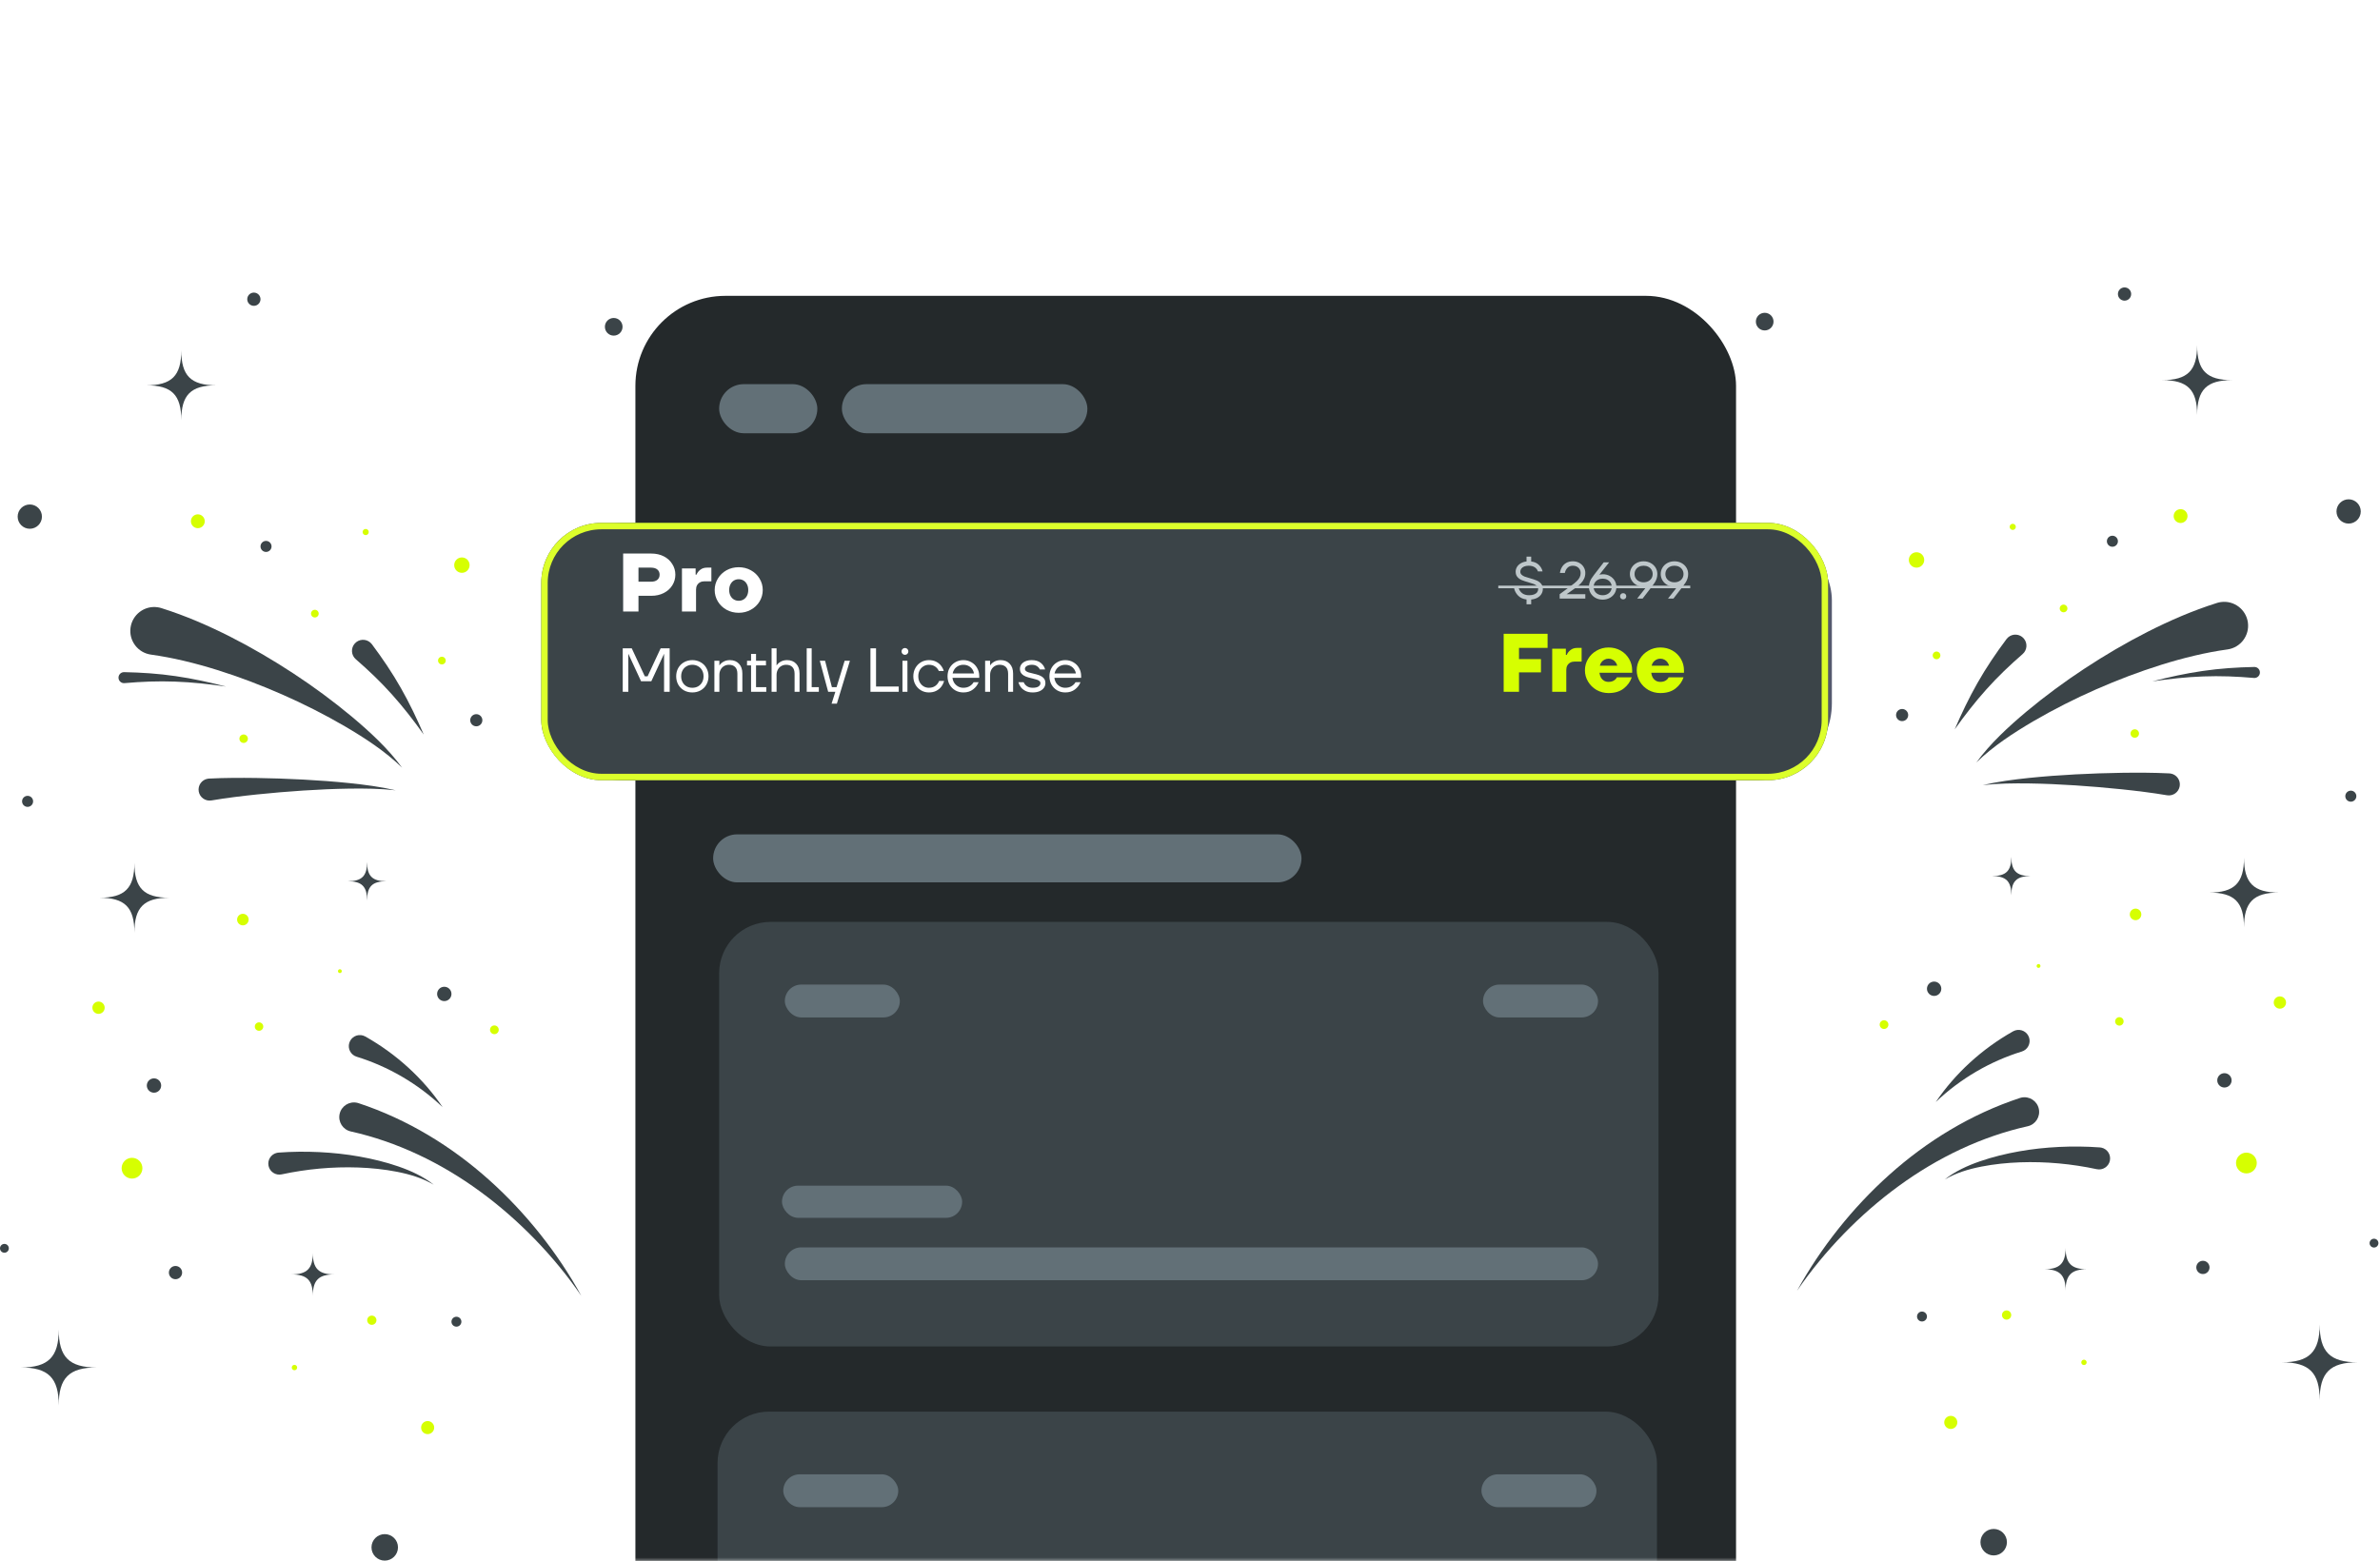 <svg width="919" height="603" viewBox="0 0 919 603" fill="none" xmlns="http://www.w3.org/2000/svg">
<path d="M866.492 358.205C866.492 348.409 870.187 344.713 879.984 344.713C870.187 344.713 866.492 341.018 866.492 331.221C866.492 341.018 862.797 344.713 853 344.713C862.797 344.714 866.492 348.409 866.492 358.205Z" fill="#3B4448"/>
<path d="M797.599 498.466C797.599 492.451 799.868 490.184 805.883 490.184C799.868 490.184 797.599 487.915 797.599 481.901C797.599 487.917 795.33 490.184 789.316 490.184C795.33 490.182 797.599 492.451 797.599 498.466Z" fill="#3B4448"/>
<path d="M848.39 160.299C848.39 150.502 852.086 146.807 861.883 146.807C852.086 146.807 848.39 143.111 848.39 133.314C848.39 143.111 844.695 146.807 834.898 146.807C844.695 146.807 848.39 150.502 848.39 160.299Z" fill="#3B4448"/>
<path d="M776.65 345.762C776.65 340.373 778.682 338.341 784.07 338.341C778.682 338.341 776.65 336.309 776.65 330.92C776.65 336.309 774.617 338.341 769.229 338.341C774.619 338.342 776.65 340.375 776.65 345.762Z" fill="#3B4448"/>
<path d="M895.709 540.78C895.709 530.14 899.723 526.126 910.363 526.126C899.723 526.126 895.709 522.112 895.709 511.472C895.709 522.112 891.695 526.126 881.055 526.126C891.695 526.126 895.709 530.14 895.709 540.78Z" fill="#3B4448"/>
<path d="M693.916 498.485C699.284 490.633 705.343 483.316 711.912 476.543C718.484 469.777 725.584 463.568 733.135 458.062C748.215 447.036 765.206 438.92 782.918 434.972L782.95 434.965C786.006 434.284 787.931 431.254 787.25 428.198C786.569 425.143 783.539 423.218 780.483 423.899C780.301 423.94 780.114 423.992 779.94 424.049C760.994 430.302 743.97 440.771 729.567 453.666C722.351 460.116 715.751 467.17 709.786 474.674C703.827 482.181 698.479 490.14 693.916 498.485Z" fill="#3B4448"/>
<path d="M777.308 398.313C765.177 405.155 754.932 414.608 747.471 425.597C757.087 416.442 768.633 409.823 780.694 406.102C782.948 405.406 784.212 403.015 783.516 400.761C782.819 398.506 780.429 397.242 778.174 397.938C777.884 398.028 777.609 398.145 777.355 398.288L777.308 398.313Z" fill="#3B4448"/>
<path d="M763.136 294.465C769.741 288.081 777.401 283.099 785.226 278.499C793.076 273.935 801.173 269.836 809.437 266.207C817.697 262.578 826.108 259.379 834.593 256.728C843.071 254.089 851.649 251.979 860.1 250.812C865.153 250.116 868.683 245.455 867.987 240.403C867.289 235.35 862.628 231.82 857.577 232.516C857.072 232.586 856.583 232.695 856.111 232.84L856.003 232.876C846.614 235.835 837.824 239.678 829.369 243.956C820.923 248.249 812.825 253.01 805.018 258.138C797.213 263.264 789.714 268.801 782.578 274.739C775.49 280.686 768.593 287.051 763.136 294.465Z" fill="#3B4448"/>
<path d="M754.778 281.679C758.632 276.285 762.68 271.061 767.046 266.2C771.405 261.325 776.088 256.865 781.008 252.595C782.79 251.05 782.981 248.351 781.436 246.569C779.89 244.787 777.191 244.596 775.409 246.142C775.18 246.34 774.977 246.558 774.802 246.79L774.774 246.828C770.734 252.226 766.91 257.872 763.597 263.721C760.266 269.57 757.398 275.592 754.778 281.679Z" fill="#3B4448"/>
<path d="M831.094 263.155C837.625 262.191 844.182 261.479 850.731 261.241C857.282 260.989 863.803 261.254 870.32 261.829C871.489 261.932 872.523 261.067 872.624 259.897C872.728 258.728 871.863 257.694 870.693 257.593C870.617 257.585 870.533 257.584 870.459 257.585C863.803 257.713 857.115 258.161 850.537 259.128C843.955 260.079 837.483 261.499 831.094 263.155Z" fill="#3B4448"/>
<path d="M765.602 303.212C771.557 302.547 777.529 302.496 783.493 302.566C789.458 302.658 795.418 302.923 801.366 303.314C807.315 303.706 813.254 304.207 819.168 304.82C825.072 305.44 830.993 306.153 836.718 307.127L836.751 307.132C839.068 307.526 841.265 305.968 841.658 303.651C842.051 301.334 840.493 299.137 838.178 298.744C838.018 298.717 837.835 298.697 837.677 298.688C831.511 298.38 825.489 298.376 819.449 298.456C813.416 298.546 807.398 298.752 801.389 299.068C795.381 299.385 789.378 299.828 783.397 300.445C777.423 301.082 771.439 301.847 765.602 303.212Z" fill="#3B4448"/>
<path d="M750.904 455.541C755.305 452.953 760.186 451.511 765.109 450.542C770.04 449.577 775.045 449.079 780.041 448.892C790.038 448.538 800.027 449.491 809.62 451.542L809.641 451.546C811.94 452.037 814.203 450.572 814.694 448.272C815.185 445.974 813.72 443.711 811.422 443.22C811.237 443.18 811.029 443.152 810.845 443.137C805.572 442.75 800.317 442.697 795.099 442.949C789.882 443.208 784.699 443.752 779.59 444.669C774.482 445.58 769.436 446.807 764.552 448.493C759.687 450.172 754.903 452.363 750.904 455.541Z" fill="#3B4448"/>
<path d="M787.151 373.806C786.741 373.806 786.408 373.474 786.408 373.063C786.408 372.653 786.741 372.32 787.151 372.32C787.562 372.32 787.895 372.653 787.895 373.063C787.895 373.474 787.562 373.806 787.151 373.806Z" fill="#D6FF01"/>
<path d="M816.731 394.466C816.731 395.369 817.462 396.1 818.365 396.1C819.268 396.1 820 395.369 820 394.466C820 393.563 819.268 392.831 818.365 392.831C817.462 392.831 816.731 393.563 816.731 394.466Z" fill="#D6FF01"/>
<path d="M877.967 387.182C877.967 388.496 879.031 389.56 880.345 389.56C881.658 389.56 882.723 388.496 882.723 387.182C882.723 385.869 881.658 384.805 880.345 384.805C879.031 384.805 877.967 385.869 877.967 387.182Z" fill="#D6FF01"/>
<path d="M863.401 449.163C863.401 451.379 865.197 453.175 867.413 453.175C869.63 453.175 871.426 451.378 871.426 449.163C871.426 446.946 869.628 445.149 867.413 445.149C865.197 445.149 863.401 446.946 863.401 449.163Z" fill="#D6FF01"/>
<path d="M822.382 353.145C822.382 354.377 823.379 355.374 824.611 355.374C825.842 355.374 826.84 354.377 826.84 353.145C826.84 351.914 825.842 350.916 824.611 350.916C823.379 350.916 822.382 351.914 822.382 353.145Z" fill="#D6FF01"/>
<path d="M822.676 283.289C822.676 284.191 823.408 284.923 824.311 284.923C825.214 284.923 825.945 284.191 825.945 283.289C825.945 282.386 825.214 281.654 824.311 281.654C823.408 281.654 822.676 282.386 822.676 283.289Z" fill="#D6FF01"/>
<path d="M795.329 234.983C795.329 235.804 795.994 236.469 796.815 236.469C797.636 236.469 798.301 235.804 798.301 234.983C798.301 234.162 797.636 233.497 796.815 233.497C795.995 233.497 795.329 234.162 795.329 234.983Z" fill="#D6FF01"/>
<path d="M737.063 216.255C737.063 217.897 738.394 219.228 740.036 219.228C741.677 219.228 743.008 217.897 743.008 216.255C743.008 214.614 741.677 213.283 740.036 213.283C738.395 213.283 737.063 214.614 737.063 216.255Z" fill="#D6FF01"/>
<path d="M746.278 253.116C746.278 253.937 746.943 254.603 747.764 254.603C748.585 254.603 749.25 253.937 749.25 253.116C749.25 252.296 748.585 251.63 747.764 251.63C746.943 251.63 746.278 252.296 746.278 253.116Z" fill="#D6FF01"/>
<path d="M776.001 203.474C776.001 204.131 776.533 204.663 777.19 204.663C777.847 204.663 778.379 204.131 778.379 203.474C778.379 202.817 777.847 202.285 777.19 202.285C776.535 202.285 776.001 202.817 776.001 203.474Z" fill="#D6FF01"/>
<path d="M839.326 199.311C839.326 200.788 840.523 201.986 842.001 201.986C843.478 201.986 844.676 200.788 844.676 199.311C844.676 197.833 843.478 196.636 842.001 196.636C840.523 196.636 839.326 197.833 839.326 199.311Z" fill="#D6FF01"/>
<path d="M774.818 509.655C773.833 509.655 773.035 508.857 773.035 507.872C773.035 506.887 773.833 506.089 774.818 506.089C775.803 506.089 776.602 506.887 776.602 507.872C776.602 508.857 775.803 509.655 774.818 509.655Z" fill="#D6FF01"/>
<path d="M804.69 527.193C804.116 527.193 803.65 526.727 803.65 526.153C803.65 525.578 804.116 525.112 804.69 525.112C805.265 525.112 805.73 525.578 805.73 526.153C805.73 526.727 805.265 527.193 804.69 527.193Z" fill="#D6FF01"/>
<path d="M750.736 549.34C750.736 550.735 751.867 551.866 753.263 551.866C754.658 551.866 755.789 550.735 755.789 549.34C755.789 547.944 754.658 546.813 753.263 546.813C751.867 546.813 750.736 547.944 750.736 549.34Z" fill="#D6FF01"/>
<path d="M725.806 395.71C725.806 396.641 726.561 397.397 727.493 397.397C728.424 397.397 729.18 396.641 729.18 395.71C729.18 394.778 728.424 394.022 727.493 394.022C726.561 394.022 725.806 394.777 725.806 395.71Z" fill="#D6FF01"/>
<path d="M740.231 508.445C740.231 509.504 741.09 510.363 742.149 510.363C743.207 510.363 744.066 509.504 744.066 508.445C744.066 507.385 743.207 506.527 742.149 506.527C741.09 506.527 740.231 507.386 740.231 508.445Z" fill="#3B4448"/>
<path d="M769.83 600.713C767.005 600.713 764.715 598.423 764.715 595.598C764.715 592.773 767.005 590.483 769.83 590.483C772.655 590.483 774.945 592.773 774.945 595.598C774.945 598.423 772.655 600.713 769.83 600.713Z" fill="#3B4448"/>
<path d="M848.065 489.48C848.065 490.892 849.21 492.037 850.622 492.037C852.035 492.037 853.18 490.892 853.18 489.48C853.18 488.067 852.035 486.922 850.622 486.922C849.21 486.922 848.065 488.067 848.065 489.48Z" fill="#3B4448"/>
<path d="M914.98 480.103C914.98 481.045 915.743 481.807 916.685 481.807C917.626 481.807 918.391 481.045 918.391 480.103C918.391 479.162 917.628 478.398 916.685 478.398C915.743 478.398 914.98 479.161 914.98 480.103Z" fill="#3B4448"/>
<path d="M858.929 420.005C857.4 420.005 856.16 418.765 856.16 417.235C856.16 415.705 857.4 414.465 858.929 414.465C860.459 414.465 861.699 415.705 861.699 417.235C861.699 418.765 860.459 420.005 858.929 420.005Z" fill="#3B4448"/>
<path d="M744.064 381.86C744.064 383.39 745.304 384.629 746.834 384.629C748.364 384.629 749.605 383.39 749.605 381.86C749.605 380.33 748.366 379.09 746.834 379.09C745.306 379.09 744.064 380.33 744.064 381.86Z" fill="#3B4448"/>
<path d="M732.133 276.157C732.133 277.452 733.183 278.501 734.477 278.501C735.772 278.501 736.82 277.451 736.82 276.157C736.82 274.862 735.77 273.813 734.477 273.813C733.183 273.813 732.133 274.864 732.133 276.157Z" fill="#3B4448"/>
<path d="M815.669 211.161C814.492 211.161 813.538 210.207 813.538 209.03C813.538 207.853 814.492 206.898 815.669 206.898C816.846 206.898 817.801 207.853 817.801 209.03C817.801 210.207 816.846 211.161 815.669 211.161Z" fill="#3B4448"/>
<path d="M902.196 197.522C902.196 200.111 904.295 202.211 906.885 202.211C909.474 202.211 911.574 200.112 911.574 197.522C911.574 194.933 909.475 192.833 906.885 192.833C904.295 192.833 902.196 194.932 902.196 197.522Z" fill="#3B4448"/>
<path d="M907.736 309.617C906.559 309.617 905.604 308.662 905.604 307.485C905.604 306.308 906.559 305.354 907.736 305.354C908.913 305.354 909.867 306.308 909.867 307.485C909.867 308.662 908.913 309.617 907.736 309.617Z" fill="#3B4448"/>
<path d="M817.803 113.558C817.803 114.97 818.948 116.115 820.36 116.115C821.773 116.115 822.918 114.97 822.918 113.558C822.918 112.145 821.773 111 820.36 111C818.948 111 817.803 112.145 817.803 113.558Z" fill="#3B4448"/>
<path d="M678.001 124.212C678.001 126.096 679.528 127.621 681.411 127.621C683.295 127.621 684.82 126.094 684.82 124.212C684.82 122.328 683.293 120.802 681.411 120.802C679.528 120.802 678.001 122.329 678.001 124.212Z" fill="#3B4448"/>
<mask id="mask0_4904_37722" style="mask-type:alpha" maskUnits="userSpaceOnUse" x="25" y="0" width="867" height="603">
<rect x="25" width="867" height="602.727" rx="34.773" fill="#2B2D3C"/>
</mask>
<g mask="url(#mask0_4904_37722)">
<g filter="url(#filter0_d_4904_37722)">
<rect x="245.348" y="104.318" width="425" height="637.5" rx="34.773" fill="#24292B"/>
</g>
<rect x="277.684" y="148.364" width="37.918" height="18.959" rx="9.479" fill="#627077"/>
<rect x="325.082" y="148.364" width="94.794" height="18.959" rx="9.479" fill="#627077"/>
<rect x="277.684" y="356.041" width="362.73" height="163.974" rx="19.876" fill="#3B4448"/>
<rect x="303.055" y="481.743" width="313.993" height="12.687" rx="6.343" fill="#627077"/>
<rect x="301.953" y="457.904" width="69.565" height="12.422" rx="6.211" fill="#627077"/>
<rect x="303.055" y="380.251" width="44.403" height="12.687" rx="6.343" fill="#627077"/>
<rect x="572.648" y="380.251" width="44.403" height="12.687" rx="6.343" fill="#627077"/>
<rect x="277.074" y="545.177" width="362.73" height="163.974" rx="19.876" fill="#3B4448"/>
<rect x="302.445" y="569.387" width="44.403" height="12.687" rx="6.343" fill="#627077"/>
<rect x="572.039" y="569.387" width="44.403" height="12.687" rx="6.343" fill="#627077"/>
<rect x="275.367" y="322.228" width="227.182" height="18.546" rx="9.273" fill="#627077"/>
<g filter="url(#filter1_d_4904_37722)">
<rect x="210.461" y="192.067" width="496.891" height="99.378" rx="29.813" fill="#54596F"/>
</g>
<rect x="235.309" y="216.912" width="49.689" height="49.689" rx="19.876" fill="#9FA6E7"/>
<rect x="309.836" y="226.85" width="198.756" height="29.813" rx="14.907" fill="#727891"/>
<g filter="url(#filter2_d_4904_37722)">
<rect x="209" y="192" width="496.891" height="99.378" rx="23.182" fill="#3B4448"/>
<rect x="210.242" y="193.242" width="494.406" height="96.894" rx="21.94" stroke="#DCFF2B" stroke-width="2.484"/>
</g>
</g>
<path d="M240.619 236.182V213.782H251.499C253.312 213.782 254.923 214.144 256.331 214.87C257.739 215.595 258.827 216.587 259.595 217.846C260.384 219.083 260.779 220.448 260.779 221.942C260.779 223.435 260.384 224.811 259.595 226.07C258.827 227.307 257.739 228.288 256.331 229.014C254.923 229.739 253.312 230.102 251.499 230.102H246.539V236.182H240.619ZM251.339 224.662C252.427 224.662 253.259 224.416 253.835 223.926C254.411 223.435 254.699 222.774 254.699 221.942C254.699 221.11 254.411 220.448 253.835 219.958C253.259 219.467 252.427 219.222 251.339 219.222H246.539V224.662H251.339ZM263.327 236.182V219.542H268.607V221.942H268.927C269.247 221.174 269.748 220.534 270.431 220.022C271.113 219.488 271.967 219.222 272.991 219.222H274.687V224.502H271.967C271.327 224.502 270.761 224.64 270.271 224.918C269.801 225.174 269.428 225.547 269.151 226.038C268.895 226.507 268.767 227.062 268.767 227.702V236.182H263.327ZM285.244 236.662C283.516 236.662 281.937 236.267 280.508 235.478C279.1 234.688 277.991 233.622 277.18 232.278C276.369 230.912 275.964 229.44 275.964 227.862C275.964 226.283 276.369 224.822 277.18 223.478C277.991 222.112 279.1 221.035 280.508 220.246C281.937 219.456 283.516 219.062 285.244 219.062C286.972 219.062 288.54 219.456 289.948 220.246C291.377 221.035 292.497 222.112 293.308 223.478C294.119 224.822 294.524 226.283 294.524 227.862C294.524 229.44 294.119 230.912 293.308 232.278C292.497 233.622 291.377 234.688 289.948 235.478C288.54 236.267 286.972 236.662 285.244 236.662ZM285.244 232.022C285.948 232.022 286.577 231.851 287.132 231.51C287.687 231.168 288.124 230.688 288.444 230.07C288.764 229.43 288.924 228.694 288.924 227.862C288.924 227.03 288.764 226.304 288.444 225.686C288.124 225.046 287.687 224.555 287.132 224.214C286.577 223.872 285.948 223.702 285.244 223.702C284.54 223.702 283.911 223.872 283.356 224.214C282.801 224.555 282.364 225.046 282.044 225.686C281.724 226.304 281.564 227.03 281.564 227.862C281.564 228.694 281.724 229.43 282.044 230.07C282.364 230.688 282.801 231.168 283.356 231.51C283.911 231.851 284.54 232.022 285.244 232.022ZM240.459 267.182V250.382H243.939L248.979 261.182H250.059L255.099 250.382H258.579V267.182H256.419V252.782L256.443 252.542H256.395L251.499 263.102H247.539L242.643 252.542H242.595L242.619 252.782V267.182H240.459ZM267.34 267.422C266.156 267.422 265.084 267.158 264.124 266.63C263.18 266.086 262.436 265.342 261.892 264.398C261.364 263.438 261.1 262.366 261.1 261.182C261.1 259.998 261.364 258.934 261.892 257.99C262.436 257.03 263.18 256.286 264.124 255.758C265.084 255.214 266.156 254.942 267.34 254.942C268.524 254.942 269.588 255.214 270.532 255.758C271.492 256.286 272.236 257.03 272.764 257.99C273.308 258.934 273.58 259.998 273.58 261.182C273.58 262.366 273.308 263.438 272.764 264.398C272.236 265.342 271.492 266.086 270.532 266.63C269.588 267.158 268.524 267.422 267.34 267.422ZM267.34 265.622C268.172 265.622 268.916 265.438 269.572 265.07C270.228 264.686 270.74 264.158 271.108 263.486C271.476 262.814 271.66 262.046 271.66 261.182C271.66 260.318 271.476 259.55 271.108 258.878C270.74 258.206 270.228 257.686 269.572 257.318C268.916 256.934 268.172 256.742 267.34 256.742C266.508 256.742 265.764 256.934 265.108 257.318C264.452 257.686 263.94 258.206 263.572 258.878C263.204 259.55 263.02 260.318 263.02 261.182C263.02 262.046 263.204 262.814 263.572 263.486C263.94 264.158 264.452 264.686 265.108 265.07C265.764 265.438 266.508 265.622 267.34 265.622ZM275.851 267.182V255.182H277.771V256.982H277.795C278.163 256.406 278.691 255.926 279.379 255.542C280.083 255.142 280.907 254.942 281.851 254.942C283.307 254.942 284.467 255.406 285.331 256.334C286.211 257.246 286.651 258.502 286.651 260.102V267.182H284.731V260.222C284.731 259.054 284.443 258.182 283.867 257.606C283.291 257.03 282.499 256.742 281.491 256.742C280.771 256.742 280.131 256.91 279.571 257.246C279.011 257.566 278.571 258.03 278.251 258.638C277.931 259.23 277.771 259.918 277.771 260.702V267.182H275.851ZM290.01 267.182V256.982H288.45V255.182H290.01V252.542H291.93V255.182H295.77V256.982H291.93V265.382H295.89V267.182H290.01ZM297.935 267.182V250.382H299.855V256.982H299.879C300.247 256.406 300.775 255.926 301.463 255.542C302.167 255.142 302.991 254.942 303.935 254.942C305.391 254.942 306.551 255.406 307.415 256.334C308.295 257.246 308.735 258.502 308.735 260.102V267.182H306.815V260.222C306.815 259.054 306.527 258.182 305.951 257.606C305.375 257.03 304.583 256.742 303.575 256.742C302.855 256.742 302.215 256.91 301.655 257.246C301.095 257.566 300.655 258.03 300.335 258.638C300.015 259.23 299.855 259.918 299.855 260.702V267.182H297.935ZM311.497 267.182V250.382H313.417V265.382H316.177V267.182H311.497ZM321.107 271.742L322.547 267.182H319.787L316.547 255.182H318.587L321.227 265.382H323.027L326.147 255.182H328.187L323.147 271.742H321.107ZM336.11 267.182V250.382H338.27V265.142H347.03V267.182H336.11ZM348.471 267.182V255.182H350.391V267.182H348.471ZM349.431 252.902C349.079 252.902 348.767 252.774 348.495 252.518C348.239 252.246 348.111 251.934 348.111 251.582C348.111 251.214 348.239 250.902 348.495 250.646C348.767 250.39 349.079 250.262 349.431 250.262C349.799 250.262 350.111 250.39 350.367 250.646C350.623 250.902 350.751 251.214 350.751 251.582C350.751 251.934 350.623 252.246 350.367 252.518C350.111 252.774 349.799 252.902 349.431 252.902ZM358.665 267.422C357.561 267.422 356.545 267.15 355.617 266.606C354.705 266.062 353.985 265.318 353.457 264.374C352.929 263.43 352.665 262.366 352.665 261.182C352.665 259.998 352.929 258.934 353.457 257.99C353.985 257.046 354.705 256.302 355.617 255.758C356.545 255.214 357.561 254.942 358.665 254.942C359.737 254.942 360.665 255.142 361.449 255.542C362.249 255.942 362.889 256.462 363.369 257.102C363.865 257.726 364.217 258.406 364.425 259.142H362.505C362.233 258.47 361.769 257.902 361.113 257.438C360.457 256.974 359.641 256.742 358.665 256.742C357.913 256.742 357.225 256.934 356.601 257.318C355.977 257.686 355.481 258.206 355.113 258.878C354.761 259.55 354.585 260.318 354.585 261.182C354.585 262.046 354.769 262.814 355.137 263.486C355.505 264.158 356.001 264.686 356.625 265.07C357.249 265.438 357.929 265.622 358.665 265.622C359.689 265.622 360.537 265.366 361.209 264.854C361.881 264.342 362.353 263.718 362.625 262.982H364.545C364.337 263.766 363.985 264.494 363.489 265.166C362.993 265.838 362.337 266.382 361.521 266.798C360.721 267.214 359.769 267.422 358.665 267.422ZM371.995 267.422C370.843 267.422 369.803 267.158 368.875 266.63C367.947 266.086 367.211 265.342 366.667 264.398C366.139 263.438 365.875 262.366 365.875 261.182C365.875 259.998 366.139 258.934 366.667 257.99C367.211 257.03 367.947 256.286 368.875 255.758C369.803 255.214 370.843 254.942 371.995 254.942C373.131 254.942 374.163 255.214 375.091 255.758C376.035 256.286 376.771 257.022 377.299 257.966C377.843 258.894 378.115 259.926 378.115 261.062V261.782H367.795C367.875 262.518 368.107 263.182 368.491 263.774C368.891 264.35 369.395 264.806 370.003 265.142C370.611 265.462 371.275 265.622 371.995 265.622C372.939 265.622 373.747 265.414 374.419 264.998C375.107 264.582 375.619 264.07 375.955 263.462H377.875C377.443 264.566 376.723 265.502 375.715 266.27C374.723 267.038 373.483 267.422 371.995 267.422ZM376.075 260.102C375.995 259.494 375.771 258.934 375.403 258.422C375.051 257.91 374.579 257.502 373.987 257.198C373.395 256.894 372.731 256.742 371.995 256.742C371.259 256.742 370.595 256.894 370.003 257.198C369.411 257.502 368.931 257.91 368.563 258.422C368.195 258.934 367.955 259.494 367.843 260.102H376.075ZM380.391 267.182V255.182H382.311V256.982H382.335C382.703 256.406 383.231 255.926 383.919 255.542C384.623 255.142 385.447 254.942 386.391 254.942C387.847 254.942 389.007 255.406 389.871 256.334C390.751 257.246 391.191 258.502 391.191 260.102V267.182H389.271V260.222C389.271 259.054 388.983 258.182 388.407 257.606C387.831 257.03 387.039 256.742 386.031 256.742C385.311 256.742 384.671 256.91 384.111 257.246C383.551 257.566 383.111 258.03 382.791 258.638C382.471 259.23 382.311 259.918 382.311 260.702V267.182H380.391ZM398.75 267.422C397.71 267.422 396.806 267.238 396.038 266.87C395.27 266.486 394.654 265.998 394.19 265.406C393.742 264.814 393.422 264.166 393.23 263.462H395.27C395.51 264.07 395.926 264.582 396.518 264.998C397.11 265.414 397.854 265.622 398.75 265.622C399.774 265.622 400.526 265.454 401.006 265.118C401.502 264.782 401.75 264.35 401.75 263.822C401.75 263.486 401.614 263.214 401.342 263.006C401.086 262.782 400.75 262.606 400.334 262.478C399.934 262.334 399.374 262.182 398.654 262.022C397.646 261.798 396.822 261.566 396.182 261.326C395.542 261.086 394.99 260.726 394.526 260.246C394.062 259.766 393.83 259.118 393.83 258.302C393.83 257.694 394.006 257.134 394.358 256.622C394.71 256.11 395.23 255.702 395.918 255.398C396.606 255.094 397.43 254.942 398.39 254.942C399.846 254.942 401.006 255.294 401.87 255.998C402.734 256.686 403.294 257.534 403.55 258.542H401.51C401.302 258.046 400.934 257.622 400.406 257.27C399.894 256.918 399.222 256.742 398.39 256.742C397.83 256.742 397.35 256.822 396.95 256.982C396.55 257.126 396.246 257.318 396.038 257.558C395.846 257.798 395.75 258.046 395.75 258.302C395.75 258.638 395.878 258.918 396.134 259.142C396.406 259.35 396.742 259.526 397.142 259.67C397.558 259.798 398.126 259.942 398.846 260.102C399.854 260.326 400.678 260.558 401.318 260.798C401.958 261.038 402.51 261.398 402.974 261.878C403.438 262.358 403.67 263.006 403.67 263.822C403.67 264.478 403.478 265.078 403.094 265.622C402.726 266.166 402.166 266.606 401.414 266.942C400.678 267.262 399.79 267.422 398.75 267.422ZM411.345 267.422C410.193 267.422 409.153 267.158 408.225 266.63C407.297 266.086 406.561 265.342 406.017 264.398C405.489 263.438 405.225 262.366 405.225 261.182C405.225 259.998 405.489 258.934 406.017 257.99C406.561 257.03 407.297 256.286 408.225 255.758C409.153 255.214 410.193 254.942 411.345 254.942C412.481 254.942 413.513 255.214 414.441 255.758C415.385 256.286 416.121 257.022 416.649 257.966C417.193 258.894 417.465 259.926 417.465 261.062V261.782H407.145C407.225 262.518 407.457 263.182 407.841 263.774C408.241 264.35 408.745 264.806 409.353 265.142C409.961 265.462 410.625 265.622 411.345 265.622C412.289 265.622 413.097 265.414 413.769 264.998C414.457 264.582 414.969 264.07 415.305 263.462H417.225C416.793 264.566 416.073 265.502 415.065 266.27C414.073 267.038 412.833 267.422 411.345 267.422ZM415.425 260.102C415.345 259.494 415.121 258.934 414.753 258.422C414.401 257.91 413.929 257.502 413.337 257.198C412.745 256.894 412.081 256.742 411.345 256.742C410.609 256.742 409.945 256.894 409.353 257.198C408.761 257.502 408.281 257.91 407.913 258.422C407.545 258.934 407.305 259.494 407.193 260.102H415.425Z" fill="white"/>
<path d="M589.445 231.522C588.071 231.348 586.985 230.848 586.185 230.022C585.385 229.195 584.871 228.248 584.645 227.182H586.445C586.658 227.928 587.098 228.568 587.765 229.102C588.445 229.622 589.338 229.882 590.445 229.882C591.218 229.882 591.865 229.775 592.385 229.562C592.918 229.348 593.311 229.062 593.565 228.702C593.818 228.342 593.945 227.935 593.945 227.482C593.945 227.002 593.778 226.608 593.445 226.302C593.125 225.982 592.718 225.728 592.225 225.542C591.745 225.355 591.078 225.142 590.225 224.902C589.145 224.595 588.278 224.308 587.625 224.042C586.971 223.775 586.411 223.382 585.945 222.862C585.478 222.328 585.245 221.635 585.245 220.782C585.245 220.142 585.411 219.542 585.745 218.982C586.091 218.408 586.578 217.935 587.205 217.562C587.845 217.175 588.591 216.935 589.445 216.842V214.982H591.245V216.842C592.498 217.002 593.491 217.448 594.225 218.182C594.958 218.915 595.431 219.748 595.645 220.682H593.845C593.658 220.068 593.265 219.548 592.665 219.122C592.065 218.695 591.258 218.482 590.245 218.482C589.578 218.482 588.998 218.588 588.505 218.802C588.025 219.015 587.658 219.295 587.405 219.642C587.165 219.988 587.045 220.368 587.045 220.782C587.045 221.248 587.205 221.635 587.525 221.942C587.845 222.248 588.245 222.495 588.725 222.682C589.218 222.868 589.885 223.075 590.725 223.302C591.805 223.608 592.678 223.902 593.345 224.182C594.011 224.462 594.578 224.868 595.045 225.402C595.511 225.935 595.745 226.628 595.745 227.482C595.745 228.162 595.565 228.795 595.205 229.382C594.858 229.968 594.345 230.455 593.665 230.842C592.985 231.215 592.178 231.448 591.245 231.542V233.382H589.445V231.522ZM602.243 231.182V229.482L606.843 226.082C607.683 225.468 608.35 224.922 608.843 224.442C609.336 223.962 609.71 223.468 609.963 222.962C610.216 222.455 610.343 221.895 610.343 221.282C610.343 220.748 610.216 220.268 609.963 219.842C609.71 219.415 609.356 219.082 608.903 218.842C608.45 218.602 607.93 218.482 607.343 218.482C606.463 218.482 605.763 218.755 605.243 219.302C604.723 219.835 604.39 220.495 604.243 221.282H602.343C602.45 220.482 602.696 219.748 603.083 219.082C603.47 218.402 604.016 217.848 604.723 217.422C605.443 216.995 606.316 216.782 607.343 216.782C608.263 216.782 609.083 216.982 609.803 217.382C610.536 217.782 611.11 218.328 611.523 219.022C611.936 219.702 612.143 220.455 612.143 221.282C612.143 222.055 611.996 222.768 611.703 223.422C611.41 224.075 610.996 224.682 610.463 225.242C609.943 225.788 609.296 226.355 608.523 226.942C608.443 226.995 608.363 227.055 608.283 227.122C608.203 227.175 608.123 227.228 608.043 227.282L605.143 229.342L604.943 229.462V229.502L605.123 229.482H612.143V231.182H602.243ZM618.849 231.582C617.836 231.582 616.923 231.362 616.109 230.922C615.309 230.482 614.683 229.888 614.229 229.142C613.776 228.395 613.549 227.575 613.549 226.682C613.549 226.068 613.636 225.495 613.809 224.962C613.983 224.415 614.209 223.915 614.489 223.462C614.783 222.995 615.156 222.468 615.609 221.882C615.649 221.828 615.689 221.782 615.729 221.742C615.769 221.688 615.809 221.635 615.849 221.582L619.249 217.182H621.349L617.649 221.862L617.569 221.962L617.549 221.982C617.629 221.942 617.783 221.902 618.009 221.862C618.236 221.808 618.549 221.782 618.949 221.782C619.923 221.782 620.803 222.002 621.589 222.442C622.389 222.882 623.016 223.475 623.469 224.222C623.923 224.968 624.149 225.788 624.149 226.682C624.149 227.575 623.923 228.395 623.469 229.142C623.016 229.888 622.383 230.482 621.569 230.922C620.769 231.362 619.863 231.582 618.849 231.582ZM618.849 229.882C619.529 229.882 620.136 229.742 620.669 229.462C621.203 229.182 621.616 228.802 621.909 228.322C622.203 227.828 622.349 227.282 622.349 226.682C622.349 226.082 622.203 225.542 621.909 225.062C621.616 224.568 621.203 224.182 620.669 223.902C620.136 223.622 619.529 223.482 618.849 223.482C618.169 223.482 617.563 223.622 617.029 223.902C616.496 224.182 616.083 224.568 615.789 225.062C615.496 225.542 615.349 226.082 615.349 226.682C615.349 227.282 615.496 227.828 615.789 228.322C616.083 228.802 616.496 229.182 617.029 229.462C617.563 229.742 618.169 229.882 618.849 229.882ZM626.756 231.482C626.41 231.482 626.123 231.368 625.896 231.142C625.67 230.915 625.556 230.628 625.556 230.282C625.556 229.935 625.67 229.648 625.896 229.422C626.123 229.195 626.41 229.082 626.756 229.082C627.103 229.082 627.39 229.195 627.616 229.422C627.843 229.648 627.956 229.935 627.956 230.282C627.956 230.628 627.843 230.915 627.616 231.142C627.39 231.368 627.103 231.482 626.756 231.482ZM632.155 231.182L635.855 226.502L635.915 226.422L635.935 226.402C635.869 226.428 635.722 226.468 635.495 226.522C635.269 226.562 634.955 226.582 634.555 226.582C633.582 226.582 632.695 226.362 631.895 225.922C631.109 225.482 630.489 224.888 630.035 224.142C629.582 223.395 629.355 222.575 629.355 221.682C629.355 220.788 629.582 219.968 630.035 219.222C630.489 218.475 631.115 217.882 631.915 217.442C632.729 217.002 633.642 216.782 634.655 216.782C635.669 216.782 636.575 217.002 637.375 217.442C638.189 217.882 638.822 218.475 639.275 219.222C639.729 219.968 639.955 220.788 639.955 221.682C639.955 222.295 639.869 222.875 639.695 223.422C639.522 223.955 639.289 224.455 638.995 224.922C638.715 225.375 638.349 225.895 637.895 226.482C637.855 226.535 637.815 226.588 637.775 226.642C637.735 226.682 637.695 226.728 637.655 226.782L634.255 231.182H632.155ZM634.655 224.882C635.335 224.882 635.942 224.742 636.475 224.462C637.009 224.182 637.422 223.802 637.715 223.322C638.009 222.828 638.155 222.282 638.155 221.682C638.155 221.082 638.009 220.542 637.715 220.062C637.422 219.568 637.009 219.182 636.475 218.902C635.942 218.622 635.335 218.482 634.655 218.482C633.975 218.482 633.369 218.622 632.835 218.902C632.302 219.182 631.889 219.568 631.595 220.062C631.302 220.542 631.155 221.082 631.155 221.682C631.155 222.282 631.302 222.828 631.595 223.322C631.889 223.802 632.302 224.182 632.835 224.462C633.369 224.742 633.975 224.882 634.655 224.882ZM644.063 231.182L647.763 226.502L647.823 226.422L647.843 226.402C647.776 226.428 647.629 226.468 647.403 226.522C647.176 226.562 646.863 226.582 646.463 226.582C645.489 226.582 644.603 226.362 643.803 225.922C643.016 225.482 642.396 224.888 641.943 224.142C641.489 223.395 641.263 222.575 641.263 221.682C641.263 220.788 641.489 219.968 641.943 219.222C642.396 218.475 643.023 217.882 643.823 217.442C644.636 217.002 645.549 216.782 646.563 216.782C647.576 216.782 648.483 217.002 649.283 217.442C650.096 217.882 650.729 218.475 651.183 219.222C651.636 219.968 651.863 220.788 651.863 221.682C651.863 222.295 651.776 222.875 651.603 223.422C651.429 223.955 651.196 224.455 650.903 224.922C650.623 225.375 650.256 225.895 649.803 226.482C649.763 226.535 649.723 226.588 649.683 226.642C649.643 226.682 649.603 226.728 649.563 226.782L646.163 231.182H644.063ZM646.563 224.882C647.243 224.882 647.849 224.742 648.383 224.462C648.916 224.182 649.329 223.802 649.623 223.322C649.916 222.828 650.063 222.282 650.063 221.682C650.063 221.082 649.916 220.542 649.623 220.062C649.329 219.568 648.916 219.182 648.383 218.902C647.849 218.622 647.243 218.482 646.563 218.482C645.883 218.482 645.276 218.622 644.743 218.902C644.209 219.182 643.796 219.568 643.503 220.062C643.209 220.542 643.063 221.082 643.063 221.682C643.063 222.282 643.209 222.828 643.503 223.322C643.796 223.802 644.209 224.182 644.743 224.462C645.276 224.742 645.883 224.882 646.563 224.882Z" fill="#BEC7CA"/>
<path d="M578.539 226.182H652.662V227.182H578.539V226.182Z" fill="#BEC7CA"/>
<path d="M580.619 267.182V244.782H597.579V250.222H586.539V254.542H595.019V259.662H586.539V267.182H580.619ZM599.358 267.182V250.542H604.638V252.942H604.958C605.278 252.174 605.779 251.534 606.462 251.022C607.144 250.488 607.998 250.222 609.022 250.222H610.718V255.502H607.998C607.358 255.502 606.792 255.64 606.302 255.918C605.832 256.174 605.459 256.547 605.182 257.038C604.926 257.507 604.798 258.062 604.798 258.702V267.182H599.358ZM621.115 267.662C619.451 267.662 617.915 267.267 616.507 266.478C615.121 265.667 614.022 264.59 613.211 263.246C612.401 261.902 611.995 260.44 611.995 258.862C611.995 257.283 612.401 255.822 613.211 254.478C614.022 253.134 615.121 252.067 616.507 251.278C617.915 250.467 619.451 250.062 621.115 250.062C622.843 250.062 624.401 250.456 625.787 251.246C627.174 252.035 628.262 253.112 629.051 254.478C629.841 255.822 630.235 257.283 630.235 258.862V259.822H617.595C617.702 260.568 617.905 261.208 618.203 261.742C618.523 262.254 618.929 262.648 619.419 262.926C619.91 263.203 620.475 263.342 621.115 263.342C621.947 263.342 622.63 263.171 623.163 262.83C623.718 262.488 624.102 262.072 624.315 261.582H630.075C629.521 263.267 628.486 264.707 626.971 265.902C625.478 267.075 623.526 267.662 621.115 267.662ZM624.475 257.102C624.369 256.611 624.155 256.163 623.835 255.758C623.537 255.331 623.153 255 622.683 254.766C622.214 254.51 621.691 254.382 621.115 254.382C620.539 254.382 620.017 254.51 619.547 254.766C619.078 255 618.683 255.331 618.363 255.758C618.065 256.163 617.862 256.611 617.755 257.102H624.475ZM641.115 267.662C639.451 267.662 637.915 267.267 636.507 266.478C635.121 265.667 634.022 264.59 633.211 263.246C632.401 261.902 631.995 260.44 631.995 258.862C631.995 257.283 632.401 255.822 633.211 254.478C634.022 253.134 635.121 252.067 636.507 251.278C637.915 250.467 639.451 250.062 641.115 250.062C642.843 250.062 644.401 250.456 645.787 251.246C647.174 252.035 648.262 253.112 649.051 254.478C649.841 255.822 650.235 257.283 650.235 258.862V259.822H637.595C637.702 260.568 637.905 261.208 638.203 261.742C638.523 262.254 638.929 262.648 639.419 262.926C639.91 263.203 640.475 263.342 641.115 263.342C641.947 263.342 642.63 263.171 643.163 262.83C643.718 262.488 644.102 262.072 644.315 261.582H650.075C649.521 263.267 648.486 264.707 646.971 265.902C645.478 267.075 643.526 267.662 641.115 267.662ZM644.475 257.102C644.369 256.611 644.155 256.163 643.835 255.758C643.537 255.331 643.153 255 642.683 254.766C642.214 254.51 641.691 254.382 641.115 254.382C640.539 254.382 640.017 254.51 639.547 254.766C639.078 255 638.683 255.331 638.363 255.758C638.065 256.163 637.862 256.611 637.755 257.102H644.475Z" fill="#D6FF01"/>
<path d="M51.899 360.205C51.899 350.409 48.203 346.713 38.406 346.713C48.203 346.713 51.899 343.018 51.899 333.221C51.899 343.018 55.594 346.713 65.391 346.713C55.594 346.714 51.899 350.409 51.899 360.205Z" fill="#3B4448"/>
<path d="M120.792 500.466C120.792 494.451 118.523 492.184 112.508 492.184C118.523 492.184 120.792 489.915 120.792 483.901C120.792 489.917 123.061 492.184 129.074 492.184C123.061 492.182 120.792 494.451 120.792 500.466Z" fill="#3B4448"/>
<path d="M70 162.299C70 152.502 66.305 148.807 56.508 148.807C66.305 148.807 70 145.111 70 135.314C70 145.111 73.696 148.807 83.493 148.807C73.696 148.807 70 152.502 70 162.299Z" fill="#3B4448"/>
<path d="M141.741 347.762C141.741 342.373 139.708 340.341 134.32 340.341C139.708 340.341 141.741 338.309 141.741 332.92C141.741 338.309 143.773 340.341 149.161 340.341C143.772 340.342 141.741 342.375 141.741 347.762Z" fill="#3B4448"/>
<path d="M22.682 542.78C22.682 532.14 18.668 528.126 8.027 528.126C18.668 528.126 22.682 524.112 22.682 513.472C22.682 524.112 26.696 528.126 37.336 528.126C26.696 528.126 22.682 532.14 22.682 542.78Z" fill="#3B4448"/>
<path d="M224.475 500.485C219.107 492.633 213.048 485.316 206.479 478.543C199.906 471.777 192.807 465.568 185.256 460.062C170.176 449.036 153.185 440.92 135.473 436.972L135.441 436.965C132.385 436.284 130.46 433.254 131.141 430.198C131.822 427.143 134.852 425.218 137.907 425.899C138.09 425.94 138.277 425.992 138.451 426.049C157.397 432.302 174.42 442.771 188.824 455.666C196.039 462.116 202.639 469.17 208.605 476.674C214.563 484.181 219.912 492.14 224.475 500.485Z" fill="#3B4448"/>
<path d="M141.083 400.313C153.213 407.155 163.459 416.608 170.919 427.597C161.303 418.442 149.757 411.823 137.697 408.102C135.442 407.406 134.179 405.015 134.875 402.761C135.571 400.506 137.962 399.242 140.216 399.938C140.507 400.028 140.781 400.145 141.036 400.288L141.083 400.313Z" fill="#3B4448"/>
<path d="M155.255 296.465C148.649 290.081 140.99 285.099 133.164 280.499C125.315 275.935 117.218 271.836 108.954 268.207C100.694 264.578 92.282 261.379 83.797 258.728C75.32 256.089 66.741 253.979 58.29 252.812C53.237 252.116 49.708 247.455 50.404 242.403C51.102 237.35 55.763 233.82 60.814 234.516C61.319 234.586 61.807 234.695 62.28 234.84L62.388 234.876C71.777 237.835 80.566 241.678 89.021 245.956C97.468 250.249 105.565 255.01 113.372 260.138C121.178 265.264 128.676 270.801 135.812 276.739C142.9 282.686 149.797 289.051 155.255 296.465Z" fill="#3B4448"/>
<path d="M163.613 283.679C159.759 278.285 155.711 273.061 151.345 268.2C146.985 263.325 142.302 258.865 137.382 254.595C135.601 253.05 135.409 250.351 136.955 248.569C138.501 246.787 141.2 246.596 142.981 248.142C143.211 248.34 143.413 248.558 143.589 248.79L143.617 248.828C147.656 254.226 151.481 259.872 154.794 265.721C158.124 271.57 160.993 277.592 163.613 283.679Z" fill="#3B4448"/>
<path d="M87.296 265.155C80.766 264.191 74.209 263.479 67.66 263.241C61.108 262.989 54.588 263.254 48.07 263.829C46.901 263.932 45.868 263.067 45.766 261.897C45.663 260.728 46.528 259.694 47.698 259.593C47.773 259.585 47.858 259.584 47.932 259.585C54.588 259.713 61.275 260.161 67.854 261.128C74.435 262.079 80.907 263.499 87.296 265.155Z" fill="#3B4448"/>
<path d="M152.788 305.212C146.834 304.547 140.861 304.496 134.897 304.566C128.933 304.658 122.973 304.923 117.024 305.314C111.076 305.706 105.137 306.207 99.222 306.82C93.319 307.44 87.397 308.153 81.672 309.127L81.64 309.132C79.323 309.526 77.126 307.968 76.733 305.651C76.339 303.334 77.897 301.137 80.213 300.744C80.373 300.717 80.555 300.697 80.714 300.688C86.879 300.38 92.901 300.376 98.942 300.456C104.974 300.546 110.992 300.752 117.002 301.068C123.01 301.385 129.012 301.828 134.993 302.445C140.968 303.082 146.952 303.847 152.788 305.212Z" fill="#3B4448"/>
<path d="M167.487 457.541C163.085 454.953 158.205 453.511 153.281 452.542C148.35 451.577 143.346 451.079 138.349 450.892C128.353 450.538 118.363 451.491 108.77 453.542L108.749 453.546C106.451 454.037 104.188 452.572 103.696 450.272C103.205 447.974 104.67 445.711 106.969 445.22C107.154 445.18 107.362 445.152 107.546 445.137C112.818 444.75 118.073 444.697 123.292 444.949C128.509 445.208 133.692 445.752 138.801 446.669C143.909 447.58 148.955 448.807 153.839 450.493C158.703 452.172 163.487 454.363 167.487 457.541Z" fill="#3B4448"/>
<path d="M131.239 375.806C131.65 375.806 131.982 375.474 131.982 375.063C131.982 374.653 131.65 374.32 131.239 374.32C130.829 374.32 130.496 374.653 130.496 375.063C130.496 375.474 130.829 375.806 131.239 375.806Z" fill="#D6FF01"/>
<path d="M101.66 396.466C101.66 397.369 100.928 398.1 100.025 398.1C99.122 398.1 98.391 397.369 98.391 396.466C98.391 395.563 99.122 394.831 100.025 394.831C100.928 394.831 101.66 395.563 101.66 396.466Z" fill="#D6FF01"/>
<path d="M40.423 389.182C40.423 390.496 39.359 391.56 38.046 391.56C36.732 391.56 35.668 390.496 35.668 389.182C35.668 387.869 36.732 386.805 38.046 386.805C39.359 386.805 40.423 387.869 40.423 389.182Z" fill="#D6FF01"/>
<path d="M54.99 451.163C54.99 453.379 53.194 455.175 50.977 455.175C48.761 455.175 46.965 453.378 46.965 451.163C46.965 448.946 48.762 447.149 50.977 447.149C53.194 447.149 54.99 448.946 54.99 451.163Z" fill="#D6FF01"/>
<path d="M96.009 355.145C96.009 356.377 95.011 357.374 93.78 357.374C92.549 357.374 91.551 356.377 91.551 355.145C91.551 353.914 92.549 352.916 93.78 352.916C95.011 352.916 96.009 353.914 96.009 355.145Z" fill="#D6FF01"/>
<path d="M95.715 285.289C95.715 286.191 94.983 286.923 94.08 286.923C93.177 286.923 92.445 286.191 92.445 285.289C92.445 284.386 93.177 283.654 94.08 283.654C94.983 283.654 95.715 284.386 95.715 285.289Z" fill="#D6FF01"/>
<path d="M123.062 236.983C123.062 237.804 122.397 238.469 121.576 238.469C120.755 238.469 120.09 237.804 120.09 236.983C120.09 236.162 120.755 235.497 121.576 235.497C122.395 235.497 123.062 236.162 123.062 236.983Z" fill="#D6FF01"/>
<path d="M181.327 218.255C181.327 219.897 179.997 221.228 178.355 221.228C176.713 221.228 175.383 219.897 175.383 218.255C175.383 216.614 176.713 215.283 178.355 215.283C179.995 215.283 181.327 216.614 181.327 218.255Z" fill="#D6FF01"/>
<path d="M172.113 255.116C172.113 255.937 171.448 256.603 170.627 256.603C169.806 256.603 169.141 255.937 169.141 255.116C169.141 254.296 169.806 253.63 170.627 253.63C171.448 253.63 172.113 254.296 172.113 255.116Z" fill="#D6FF01"/>
<path d="M142.389 205.474C142.389 206.131 141.857 206.663 141.201 206.663C140.544 206.663 140.012 206.131 140.012 205.474C140.012 204.817 140.544 204.285 141.201 204.285C141.856 204.285 142.389 204.817 142.389 205.474Z" fill="#D6FF01"/>
<path d="M79.065 201.311C79.065 202.788 77.867 203.986 76.39 203.986C74.912 203.986 73.715 202.788 73.715 201.311C73.715 199.833 74.912 198.636 76.39 198.636C77.867 198.636 79.065 199.833 79.065 201.311Z" fill="#D6FF01"/>
<path d="M143.572 511.655C144.557 511.655 145.356 510.857 145.356 509.872C145.356 508.887 144.557 508.089 143.572 508.089C142.587 508.089 141.789 508.887 141.789 509.872C141.789 510.857 142.587 511.655 143.572 511.655Z" fill="#D6FF01"/>
<path d="M113.7 529.193C114.275 529.193 114.741 528.727 114.741 528.153C114.741 527.578 114.275 527.112 113.7 527.112C113.126 527.112 112.66 527.578 112.66 528.153C112.66 528.727 113.126 529.193 113.7 529.193Z" fill="#D6FF01"/>
<path d="M167.654 551.34C167.654 552.735 166.523 553.866 165.128 553.866C163.732 553.866 162.602 552.735 162.602 551.34C162.602 549.944 163.732 548.813 165.128 548.813C166.523 548.813 167.654 549.944 167.654 551.34Z" fill="#D6FF01"/>
<path d="M192.585 397.71C192.585 398.641 191.829 399.397 190.898 399.397C189.967 399.397 189.211 398.641 189.211 397.71C189.211 396.778 189.967 396.022 190.898 396.022C191.829 396.022 192.585 396.777 192.585 397.71Z" fill="#D6FF01"/>
<path d="M178.16 510.445C178.16 511.504 177.301 512.363 176.242 512.363C175.183 512.363 174.324 511.504 174.324 510.445C174.324 509.385 175.183 508.527 176.242 508.527C177.301 508.527 178.16 509.386 178.16 510.445Z" fill="#3B4448"/>
<path d="M148.56 602.713C151.385 602.713 153.675 600.423 153.675 597.598C153.675 594.773 151.385 592.483 148.56 592.483C145.735 592.483 143.445 594.773 143.445 597.598C143.445 600.423 145.735 602.713 148.56 602.713Z" fill="#3B4448"/>
<path d="M70.326 491.48C70.326 492.892 69.181 494.037 67.768 494.037C66.356 494.037 65.211 492.892 65.211 491.48C65.211 490.067 66.356 488.922 67.768 488.922C69.181 488.922 70.326 490.067 70.326 491.48Z" fill="#3B4448"/>
<path d="M3.411 482.103C3.411 483.045 2.648 483.807 1.705 483.807C0.764 483.807 0 483.045 0 482.103C0 481.162 0.763 480.398 1.705 480.398C2.648 480.398 3.411 481.161 3.411 482.103Z" fill="#3B4448"/>
<path d="M59.461 422.005C60.991 422.005 62.231 420.765 62.231 419.235C62.231 417.705 60.991 416.465 59.461 416.465C57.931 416.465 56.691 417.705 56.691 419.235C56.691 420.765 57.931 422.005 59.461 422.005Z" fill="#3B4448"/>
<path d="M174.326 383.86C174.326 385.39 173.086 386.629 171.556 386.629C170.026 386.629 168.785 385.39 168.785 383.86C168.785 382.33 170.025 381.09 171.556 381.09C173.085 381.09 174.326 382.33 174.326 383.86Z" fill="#3B4448"/>
<path d="M186.258 278.157C186.258 279.452 185.208 280.501 183.914 280.501C182.619 280.501 181.57 279.451 181.57 278.157C181.57 276.862 182.62 275.813 183.914 275.813C185.208 275.813 186.258 276.864 186.258 278.157Z" fill="#3B4448"/>
<path d="M102.721 213.161C103.899 213.161 104.853 212.207 104.853 211.03C104.853 209.853 103.899 208.898 102.721 208.898C101.544 208.898 100.59 209.853 100.59 211.03C100.59 212.207 101.544 213.161 102.721 213.161Z" fill="#3B4448"/>
<path d="M16.194 199.522C16.194 202.111 14.095 204.211 11.505 204.211C8.917 204.211 6.816 202.112 6.816 199.522C6.816 196.933 8.915 194.833 11.505 194.833C14.095 194.833 16.194 196.932 16.194 199.522Z" fill="#3B4448"/>
<path d="M10.655 311.617C11.832 311.617 12.786 310.662 12.786 309.485C12.786 308.308 11.832 307.354 10.655 307.354C9.478 307.354 8.523 308.308 8.523 309.485C8.523 310.662 9.478 311.617 10.655 311.617Z" fill="#3B4448"/>
<path d="M100.588 115.558C100.588 116.97 99.443 118.115 98.03 118.115C96.618 118.115 95.473 116.97 95.473 115.558C95.473 114.145 96.618 113 98.03 113C99.443 113 100.588 114.145 100.588 115.558Z" fill="#3B4448"/>
<path d="M240.389 126.212C240.389 128.096 238.862 129.621 236.98 129.621C235.096 129.621 233.57 128.094 233.57 126.212C233.57 124.328 235.097 122.802 236.98 122.802C238.862 122.802 240.389 124.329 240.389 126.212Z" fill="#3B4448"/>
<defs>
<filter id="filter0_d_4904_37722" x="-3.098" y="-134.189" width="921.89" height="1134.39" filterUnits="userSpaceOnUse" color-interpolation-filters="sRGB">
<feFlood flood-opacity="0" result="BackgroundImageFix"/>
<feColorMatrix in="SourceAlpha" type="matrix" values="0 0 0 0 0 0 0 0 0 0 0 0 0 0 0 0 0 0 127 0" result="hardAlpha"/>
<feOffset dy="9.938"/>
<feGaussianBlur stdDeviation="124.223"/>
<feComposite in2="hardAlpha" operator="out"/>
<feColorMatrix type="matrix" values="0 0 0 0 0.388 0 0 0 0 0.42 0 0 0 0 0.506 0 0 0 0.15 0"/>
<feBlend mode="normal" in2="BackgroundImageFix" result="effect1_dropShadow_4904_37722"/>
<feBlend mode="normal" in="SourceGraphic" in2="effect1_dropShadow_4904_37722" result="shape"/>
</filter>
<filter id="filter1_d_4904_37722" x="-37.984" y="-46.441" width="993.781" height="596.268" filterUnits="userSpaceOnUse" color-interpolation-filters="sRGB">
<feFlood flood-opacity="0" result="BackgroundImageFix"/>
<feColorMatrix in="SourceAlpha" type="matrix" values="0 0 0 0 0 0 0 0 0 0 0 0 0 0 0 0 0 0 127 0" result="hardAlpha"/>
<feOffset dy="9.938"/>
<feGaussianBlur stdDeviation="124.223"/>
<feComposite in2="hardAlpha" operator="out"/>
<feColorMatrix type="matrix" values="0 0 0 0 0.388 0 0 0 0 0.42 0 0 0 0 0.506 0 0 0 0.15 0"/>
<feBlend mode="normal" in2="BackgroundImageFix" result="effect1_dropShadow_4904_37722"/>
<feBlend mode="normal" in="SourceGraphic" in2="effect1_dropShadow_4904_37722" result="shape"/>
</filter>
<filter id="filter2_d_4904_37722" x="-39.445" y="-46.507" width="993.781" height="596.268" filterUnits="userSpaceOnUse" color-interpolation-filters="sRGB">
<feFlood flood-opacity="0" result="BackgroundImageFix"/>
<feColorMatrix in="SourceAlpha" type="matrix" values="0 0 0 0 0 0 0 0 0 0 0 0 0 0 0 0 0 0 127 0" result="hardAlpha"/>
<feOffset dy="9.938"/>
<feGaussianBlur stdDeviation="124.223"/>
<feComposite in2="hardAlpha" operator="out"/>
<feColorMatrix type="matrix" values="0 0 0 0 0.388 0 0 0 0 0.42 0 0 0 0 0.506 0 0 0 0.15 0"/>
<feBlend mode="normal" in2="BackgroundImageFix" result="effect1_dropShadow_4904_37722"/>
<feBlend mode="normal" in="SourceGraphic" in2="effect1_dropShadow_4904_37722" result="shape"/>
</filter>
</defs>
</svg>
